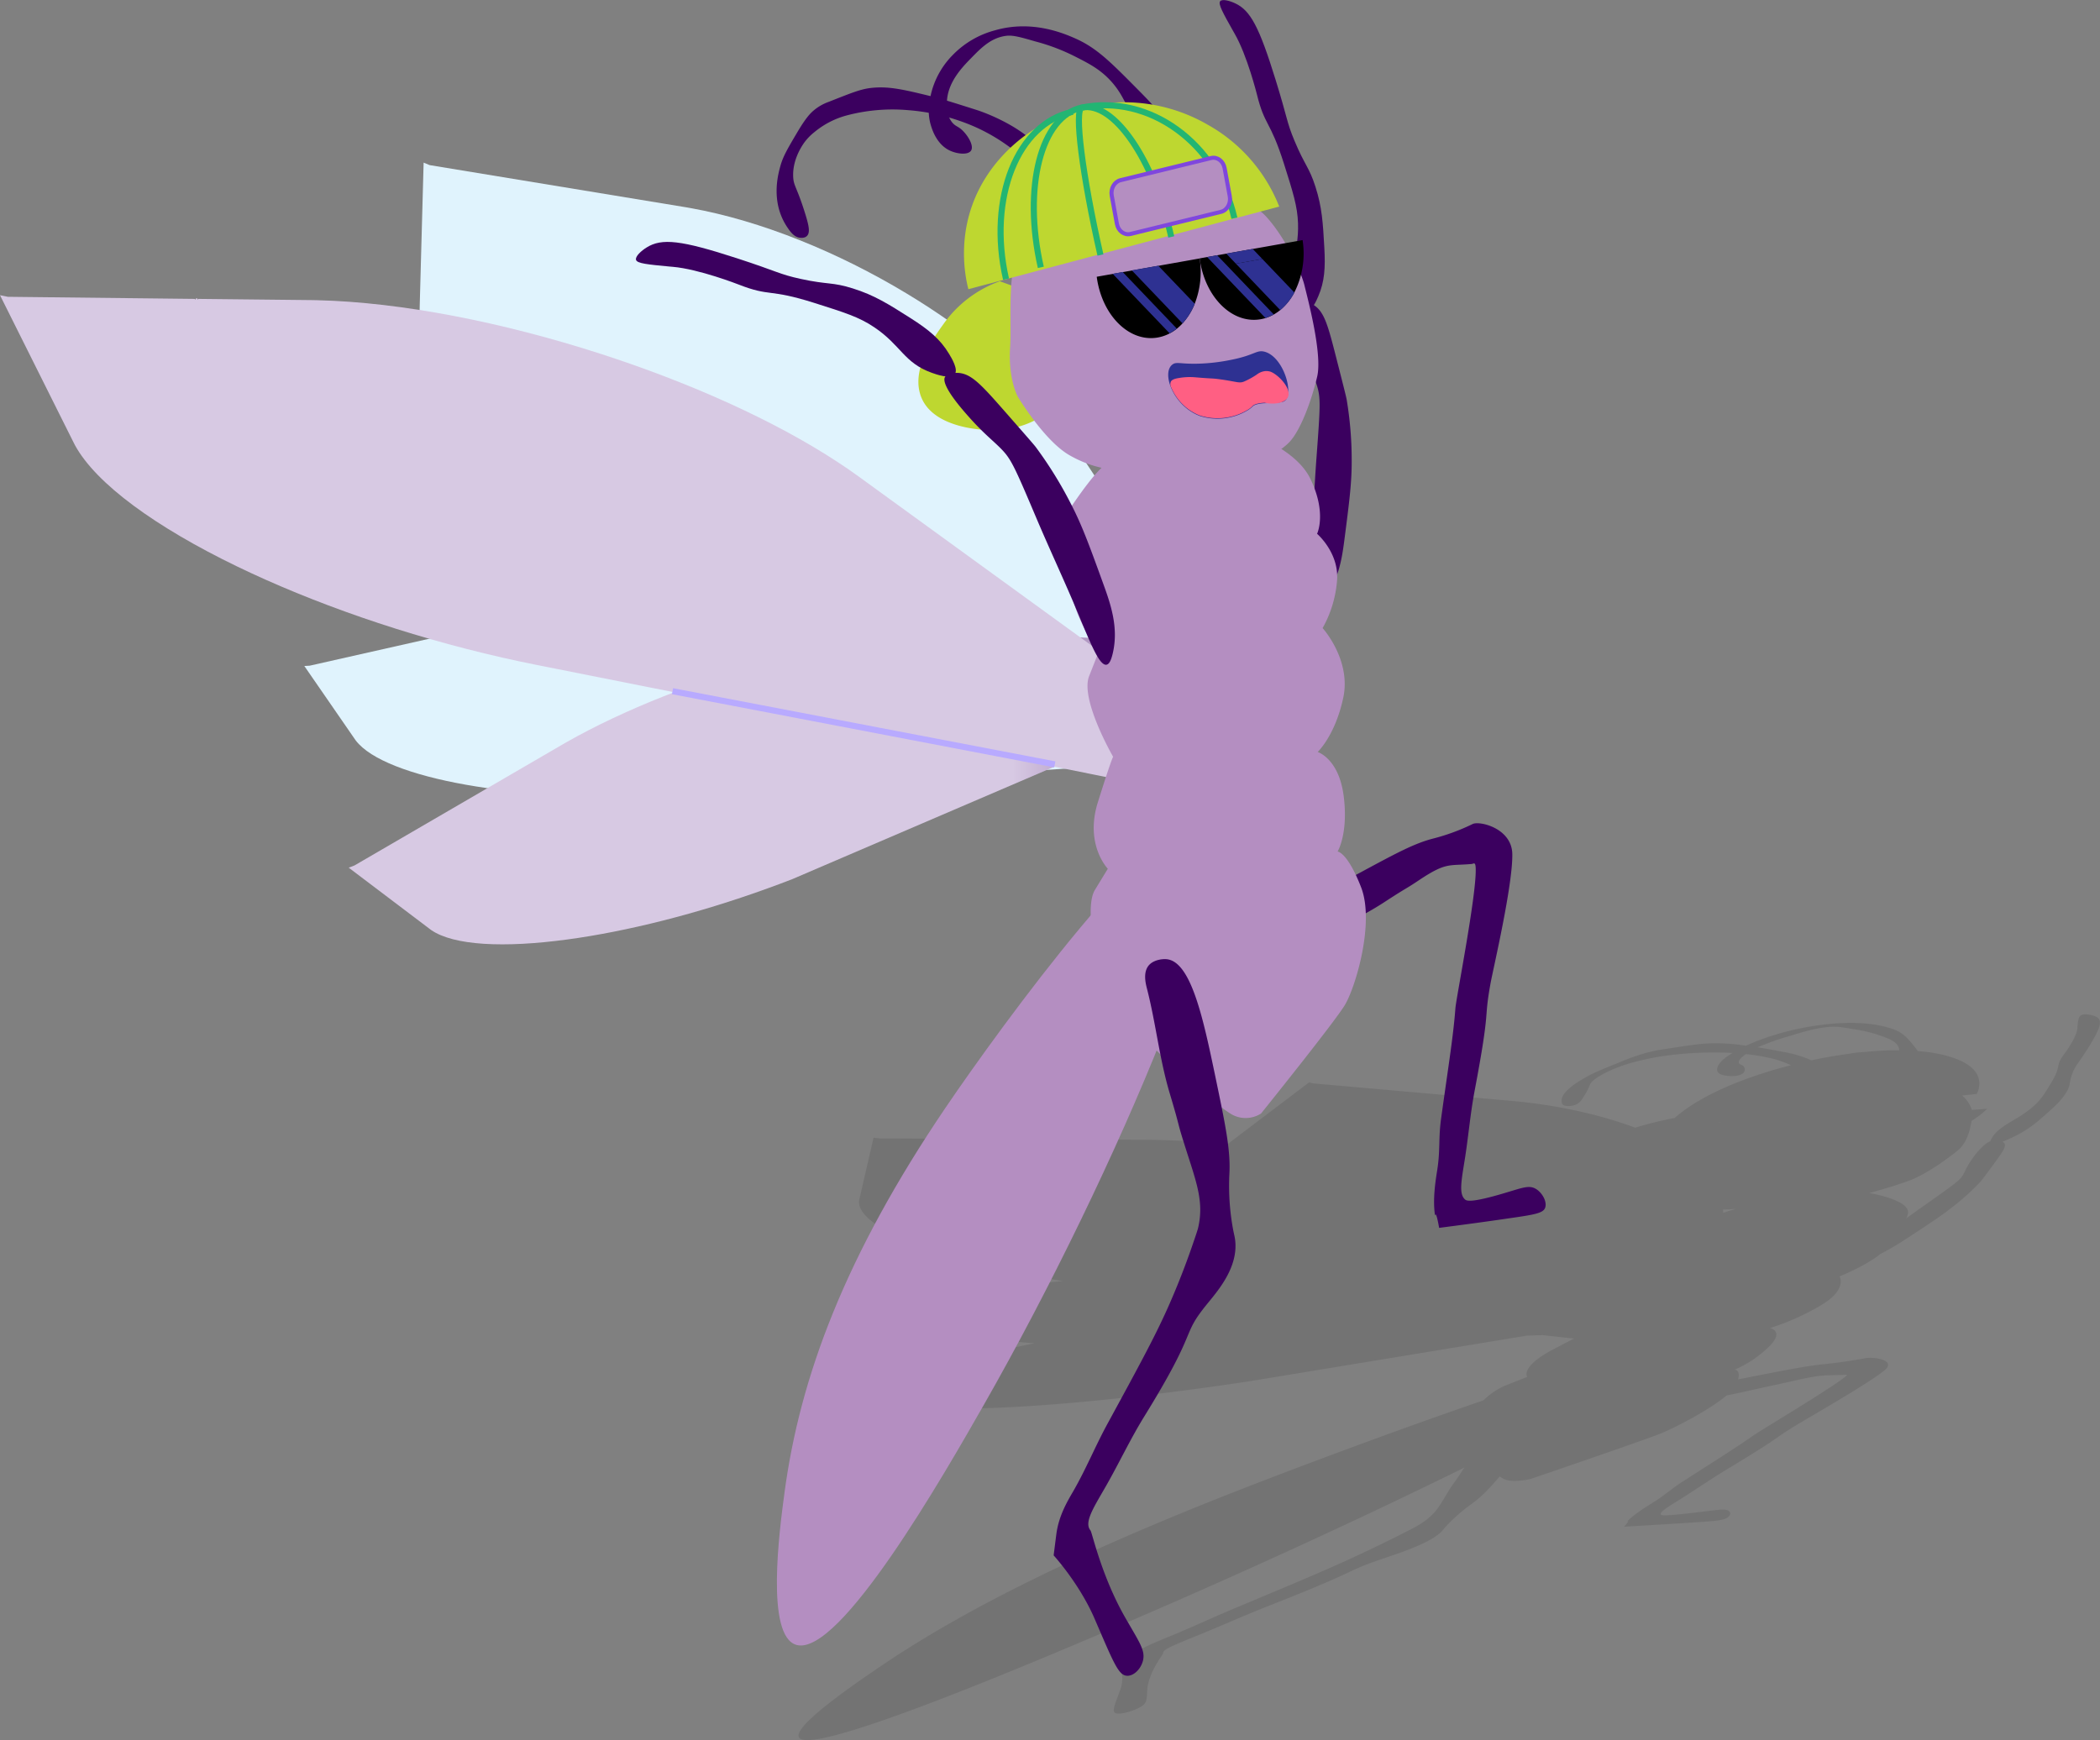 <svg xmlns="http://www.w3.org/2000/svg" xmlns:xlink="http://www.w3.org/1999/xlink" viewBox="0 0 1032.73 856"><rect x="0" y="0" width="1032.73" height="856" fill="#808080" stroke="none"/><defs><style>.cls-1{opacity:0.1;}.cls-11,.cls-12,.cls-2{fill:#b48ec1;}.cls-3{fill:#e0f3fd;}.cls-4{fill:url(#linear-gradient);}.cls-5{fill:#d7c9e3;}.cls-6{fill:#3b005f;}.cls-7{fill:#bed730;}.cls-8{fill:#2e3192;}.cls-10,.cls-9{fill:none;}.cls-10{stroke:#22b573;}.cls-10,.cls-11,.cls-12{stroke-miterlimit:10;}.cls-10,.cls-12{stroke-width:3px;}.cls-11{stroke:#7f47dd;stroke-width:2px;}.cls-12{stroke:#b8aaff;}.cls-13{fill:#ff5f83;}</style><linearGradient id="linear-gradient" x1="171.52" y1="387.54" x2="651.73" y2="387.54" gradientUnits="userSpaceOnUse"><stop offset="0" stop-color="#d7c9e3"/><stop offset="0.68" stop-color="#d7c9e3"/><stop offset="1" stop-color="#3b005f"/></linearGradient></defs><title>Asset 1</title><g id="Layer_2" data-name="Layer 2"><g id="New_Danny" data-name="New Danny"><path id="shadow" class="cls-1" d="M849.8,743c-1.84-.87-5.57-.22-15,.91-16.52,2-17.56,1.53-17.88,1.25-1.27-1.1,3.14-3.76,9.92-8,7.56-4.74,14.46-9.56,22.25-14.26,29.67-17.93,21.32-14,34.79-22.15,4.73-2.89,35-20.2,42.74-26.54,6.43-5.28-5.3-6.81-9.06-6.13-10.79,2-18.57,2.77-20.86,3-9.21,1-19.34,3-39.59,7l-2.36.46c1.35-4.72-1.67-4.79-1.67-4.79a56.32,56.32,0,0,0,16.94-11.37c7.74-7.73.4-9.07.4-9.07a121.16,121.16,0,0,0,25-11.17c13.25-7.79,9.24-14.26,9.24-14.26s11-4.37,18.76-10c.49-.36.94-.71,1.34-1.05A119.47,119.47,0,0,0,937,609.67c11.91-7.78,17.87-11.67,23.54-16.21A113.69,113.69,0,0,0,974.21,581c.55-.62,2.53-3.32,6.5-8.7,4.81-6.55,6.73-9.28,4.06-10.66,1.66-.64,3.26-1.39,4.22-1.83a58.89,58.89,0,0,0,15.19-10c5.81-5.07,9.46-8.25,12-12.48s1-4.32,3-9.42c1.6-4,2.74-4.45,7.79-12.52,6.85-11,7.3-14.27,2.69-15.72-1.57-.5-4.3-1-5.88-.41s-1.8,2.4-2.18,6.09c0,.24,0,.37,0,.54-.34,4.49-6.39,12.53-6.39,12.53-4.94,6.59-1,5.15-6.52,14.29-3.52,5.77-5.26,8.66-9.45,12.15-7.57,6.32-15.31,8.52-19.2,14.16a9,9,0,0,0-1.24,2.36c-1.57.67-4.43,2.5-8.44,8-3.33,4.54-3.74,6.51-5.1,8.72-1.61,2.6-3.65,4.1-18.92,14.87-3,2.11-5.93,4.22-8.85,6.33a10.58,10.58,0,0,0,.75-2c1.87-7.1-19-10.43-19-10.43s13.23-3.55,20.58-6.46,17.3-9.82,23.19-14.69c4.36-3.61,5.9-10.21,6.55-14.38a40.12,40.12,0,0,0,7.53-5.8l.13-.14-7.49.58a15.42,15.42,0,0,0-4.81-7.07l7.26-.81c1.29-2.77,4.28-11.19-9-16.74-2.41-1-8.44-3.42-20-4.33l-.76-1c-4.41-5.62-6.62-8.42-13.12-10.34-3.79-1.11-13.71-3.87-32-1.72a134.74,134.74,0,0,0-24.74,5.17,111.18,111.18,0,0,0-13.92,5.26,93.38,93.38,0,0,0-19.18-1.09c-4.8.25-10.38,1.16-21.38,2.84a73.22,73.22,0,0,0-8.38,1.71,108,108,0,0,0-12.86,4.55c-8.12,3.26-12.18,4.89-15.74,6.83-2.73,1.48-8.79,4.81-11.67,8.53a6.2,6.2,0,0,0-1.48,4c.11,1,.28,2.1,2.46,2.28a10,10,0,0,0,4.28-.57c2-.79,3-2.14,4.14-4,3.75-6,2.43-6,4.73-8,4-3.42,11.41-6.2,13.07-6.82a73.24,73.24,0,0,1,7.32-2.28A123.85,123.85,0,0,1,821.62,519a179,179,0,0,1,28.12-1.14L852,518c-2.37,1.42-5.23,3.33-6.63,5.52-.55.86-2.48,3.88,1.44,5.16,2.23.73,6.65,1,9.11,0s2.48-2.94,1.66-4-2-.87-2.38-1.73c-.62-1.34,1.68-3.14,2.8-4,.18-.14.38-.28.57-.41a87.4,87.4,0,0,1,10.55,1.65A49,49,0,0,1,880.73,524,222.31,222.31,0,0,0,855,532.18c-17,6.65-26.41,13.27-31.41,17.76a179.86,179.86,0,0,0-19.45,4.78c-16.71-6.22-37.09-10.92-58.83-13l-1.47-.14-98.15-8.65-1.88-.51-38.55,29.2c-.4.29-.79.58-1.15.87l-.19.17c-13.77-1.16-27.56-1.86-40.94-2l-2,0-48.19-.25c-1,.52.35-.53-.64,0,.52-.53-1.3.52-.79,0l-78.83-.41-2.93-.34-6.89,29.86a6.08,6.08,0,0,0-.2.9c-1.11,8,13.15,16.88,37.32,24.91,16.75,5.56,38.31,10.71,62.83,14.85L465,635.64l-2.35.06,2.44,14.86a2.26,2.26,0,0,0,.08.44c1.22,3.91,14.57,7.09,35.35,9.08,2.6.25,5.33.48,8.16.7l-76.47,15.87-3,.45,18.28,12.44c.18.12.36.25.57.37,5.55,3.17,26.19,3.69,55.33,1.93,27.12-1.64,61.69-5.25,98.33-10.5,4.2-.6,8.46-1.23,12.71-1.88L751,657l7.62-.23,15.41,1.7c-2.53,1.31-5.81,3-10.07,5.25-16.56,8.67-12.91,13.59-12.91,13.59l-11,4.36a34.94,34.94,0,0,0-10.51,7.18c-42.65,14.58-91.23,32.88-116.4,42.66C526.4,765.22,472,793.19,432.56,820c-12.86,8.75-49.17,33.47-37.64,35.81,16,3.24,114.51-38.64,151.22-54.25,58.1-24.71,123-54.44,174-79.64-.35.5-.68,1-1,1.49-4.73,7.34-4,5.47-6.87,10.2-4.77,7.73-6.24,11.76-15.89,17.33-.92.53-2.92,1.55-6.92,3.57-12.41,6.29-22.8,11.08-27.58,13.26-13,5.91-26.94,11.75-54.9,23.45-10.83,4.53-20.83,9.28-31.83,13.76-5.17,2.11-12.41,5-18.18,8.67l-7,4.59a15.63,15.63,0,0,1,.95,13c-3.27,8.78-4.54,11.5-1.28,11.69,2.94.17,8.26-1.5,11.22-3.26,3.46-2,3-3.77,3.36-8.62.63-8.52,8-17.52,7.84-17.92-.72-1.56,6.22-4.29,17-8.67,12-4.88,23.29-10,35.52-14.78,46.65-18.35,35.63-16.2,55.47-22.94,8-2.73,23.08-7.59,28.78-13.26.9-.9.93-1.18,2.66-3.06a85.83,85.83,0,0,1,12.33-10.7c5-3.67,8.57-7.44,13.67-13.42a16.17,16.17,0,0,0,2.76,1.51c4.4,1.65,12.48-.28,12.48-.28s54.4-18.58,63.59-22.22c7.23-2.86,24.25-11.7,32.81-18.88q5.28-1.05,10.58-2.24c15.15-3.42,11.19-2.39,21-4.64,16-3.67,16-2.83,26.16-3.23,1,0,2.49-.62.15,1.25-7.28,5.81-41.58,26.32-44.49,28.37-7.9,5.59-17,11.27-34.52,22.54-6.77,4.36-8.5,6.5-15.43,10.85-3.26,2-9.42,5.91-12.47,9.18,0,0,2.07-1.4-1.44,2.5,0,0,15.49-.89,28.12-1.7,15.34-1,19.91-1.19,22.37-2.57C851.3,745.51,851.38,743.79,849.8,743Zm-2.48-148c3.88-.07,6.52-.35,6.52-.35s-1.59.35-6.36,1.92ZM846,552l-.38.17-.38-.09Zm33.09-34.16c-7.21-1.37-11.22-2.13-14.69-2.66a128.73,128.73,0,0,1,15.43-5.49c7-2.12,13.73-4.19,20.61-4.59,3.2-.19,5.82.26,11.07,1.15a71.88,71.88,0,0,1,12.31,2.87c4.48,1.57,7.84,2.75,9.41,5.16a4.72,4.72,0,0,1,.77,2.35c-1,0-2,0-3.13,0-4.47.09-9.15.38-14,.86l-2.79.21,0,.08H914l.09-.09c-1.59.14-3.24.38-4.91.69-6.06.81-12.25,1.89-18.41,3.2A53.48,53.48,0,0,0,879.08,517.86Z"/><path class="cls-2" d="M592.81,405.2c-20.91-9.64-100.21,99-127.72,139.55-49.42,72.9-71.66,132.62-79.27,189.34-2.48,18.5-9.49,70.77,5.86,75.06,21.33,6,72.82-84.24,92-117.84C548.42,577.91,616.92,416.32,592.81,405.2Z"/><g id="wings"><path class="cls-3" d="M596.77,373.43,328.93,390.61c-3.72.24-7.45.43-11.14.58-32.25,1.32-63.43-.69-88.56-5.15-27-4.78-47.12-12.4-54.25-21.76-.27-.35-.51-.71-.75-1.07l-24.57-35.6,2.63-.15L253.66,304.6l1.54-.33c28-6,62-8.24,94.38-6.93,29.68,1.2,58.05,5.35,79.28,12.21,2.35.76,4.62,1.56,6.79,2.39l126.23,48.17c2.37.91,4.6,1.84,6.62,2.8l.44-.1Z"/><path class="cls-3" d="M649.66,402.91,350,279.94c-4.17-1.7-8.31-3.49-12.37-5.32-35.49-16-67.21-36.65-90.52-57.76-25.06-22.68-40.53-46-40.74-64.76,0-.71,0-1.41.05-2.11l1.91-70,2.93,1.23L337.58,102l1.92.34c34.7,6.2,72.75,21.75,106.3,42,30.76,18.52,57.78,41,75,63.7,1.91,2.52,3.71,5.05,5.36,7.57l96.74,146.79c1.81,2.77,3.45,5.48,4.86,8.13l.54.09Z"/><path class="cls-4" d="M651.73,320,389.56,432.49c-4,1.55-8,3.05-12,4.49-34.76,12.6-69.53,21.25-98.55,25.16-31.18,4.22-55.84,3-66.93-4.62-.42-.28-.81-.58-1.19-.89l-39.4-29.81,2.82-1.08L277,366l1.57-.9c28.5-16.2,64.83-30.37,100.65-40.19,32.84-9,65.3-14.38,90.9-14.35,2.85,0,5.61.08,8.26.22l154.87,8.09c2.91.16,5.67.39,8.22.72l.44-.25Z"/><path class="cls-5" d="M617.79,376.35h-.64c-3-2.48-6.25-5-9.74-7.54L422,234.21q-4.77-3.47-10-6.88c-31.2-20.5-73-39.19-116.73-53.31-47.72-15.41-97.85-25.38-139.27-26.34l-2.29-.05-56.2-.6c-.38,1.24-.37-1.28-.75,0-.16-1.26-.74,1.26-.91,0L3.88,146,0,145.21l35.74,71.57c.34.72.7,1.43,1.09,2.15,10.37,19.1,39.94,40.44,79.69,59.68,37,17.91,82.94,34.05,130.51,44.87,5.45,1.24,11,2.42,16.45,3.52L274,329.09c135.85,27.14,187.59,36.5,273.77,53.91,25.3,5.11,63.66,12.95,110.95,23Z"/></g><path class="cls-6" d="M629.39,460.84a8.72,8.72,0,0,0,3.84,5.66c3.53,1.92,7.93-.74,9.88-1.91,12.28-7.35,25.55-12.89,37.55-20.73,12.55-8.19,9.46-5.72,17.51-11.11C711.32,424,712.6,426,723.73,425c1.06-.09,2-1.49,2,3,.08,13.93-9.64,63.07-10,68-1,13.38-3.24,27-7,54-1.45,10.46-.33,15.59-2,26-.78,4.89-2.25,14.17-1,22,0,0,.36-3.34,2,6,0,0,16.64-2.13,30.08-4.08,16.32-2.37,21.33-2.85,22.16-6.15.76-3-1.67-7.12-4.59-8.9-3.41-2.09-6.79-.55-16,2.17-16.22,4.79-18.11,3.66-18.9,3-3.07-2.62-1.86-9-.22-19.17,1.83-11.34,2.77-22.9,4.9-34.17,8.14-43,4.29-33.42,7.87-53.09,1.26-6.91,11-48.4,10.68-63.59-.29-12.66-16.13-16.33-19.47-14.69a101.27,101.27,0,0,1-19.75,7.24c-9.19,2.42-18,7.19-35.65,16.71C648.81,440.07,627.65,451.5,629.39,460.84Z"/><path class="cls-7" d="M491.69,138.35a57.74,57.74,0,0,0-27.77,21.13c-4.7,6.54-15.06,20.93-11.57,33.81,5,18.53,34.4,18.34,35.87,18.31,5.19-.1,24.39-.46,37-19.72,10.23-15.58,9.55-33.44,9.26-38"/><path class="cls-6" d="M636.83,143.82c-3.76-13.53,2-18.78,1.51-33.93-.27-8.37-2.48-15.29-6.85-29.13-6.92-21.89-9.44-18.44-13.35-34.24,0,0-4.79-19.28-11-30-.24-.41-.4-.7-.73-1.28-5-8.85-7.41-13.29-6.39-14.6s4.86-.22,7.42,1c7.46,3.49,11.76,11.39,19.89,37.68,6,19.35,5.29,20.4,9.3,30,5.11,12.23,7.16,12.79,10.29,22.58,3.24,10.13,3.67,17.75,4.35,29.91.56,9.8.15,16.75-3,24-.94,2.19-3.21,7.46-5.92,7.34C639.36,152.9,637.41,145.92,636.83,143.82Z"/><path class="cls-6" d="M639.61,148.64c1.86-1.16,4.76.43,5.76,1,5.71,3.14,7.47,9.56,11.67,26,3.3,12.91,4.94,19.37,5.21,20.86a180,180,0,0,1,2.48,29.9c.06,10.86-1.14,20.19-3.55,38.84-1.29,10-2.93,20.84-10.72,29.53-2.5,2.78-4,3.52-5.05,3.18-3.19-1.05-2.1-11.85-.92-26.54,1.24-15.42,1.78-30.89,2.93-46.32,1.92-25.82,2.1-29.4.16-35.62-1.66-5.3-4.08-10-6.86-20.91C636.32,151.38,638.77,149.16,639.61,148.64Z"/><path class="cls-2" d="M607.15,210.48s29,8,37.24,25,3.32,27.1,3.32,27.1,10.61,9.05,9.86,22.48a56.88,56.88,0,0,1-7.14,23.9s14.11,15.5,10.17,34.17S648,369.91,648,369.91s10.45,3.2,12.8,21.73-3,27.24-3,27.24,4.82.23,11.57,17.62-2.75,49.26-8.07,58-41.14,53.24-41.14,53.24a14,14,0,0,1-14,.67c-7.51-3.95-47.25-36.41-58.58-58.51s-13.42-45.1-9.16-52.08l6.38-10.47s-11.42-11.77-4.94-32.56,7.54-22.54,7.54-22.54-16.31-28.18-11.8-39.64l4.51-11.45s-14.27-21.35-13.52-34.78l.75-13.44s-10.61-9,.44-25.12,15-18.58,15-18.58"/><path class="cls-2" d="M548.76,231.08s-10.63-.06-23-7.26-25.21-28.64-25.21-28.64-4.83-8.58-3.81-24.25-3-45.61,10.28-58.36,7.32-8.51,22.23-17S550.32,90,550.32,90a76.91,76.91,0,0,1-17.06-11.5,46.77,46.77,0,0,1-11.13-15.74s4.51-1.4,13.76,2.93,10.85,7.19,10.85,7.19-1.56-1.44-.23-7.13,2.86-5.68,2.86-5.68,9-2.8,15.5,10.06,6.76,21.41,6.76,21.41l10.67,1.49s30.46,3,39.89,13,17.57,27.18,19.31,34.31,8.87,33.79,6.26,44.92c-2.67,11.39-8.24,27-14.14,32.7s-17.85,11.3-17.85,11.3"/><path class="cls-8" d="M605.44,177a92.61,92.61,0,0,1-16.24,1.9c-8.86.22-10.61-1.08-12.6.39-2.7,2-2.69,6.73-.6,11.65a26,26,0,0,0,6.89,9.39,24.5,24.5,0,0,0,7,4.24,28.65,28.65,0,0,0,24-2.93c.62-.4,1.16-.84,1.16-.84a12.17,12.17,0,0,0,1-.88c1.37-1.42,5.79-1.58,5.79-1.58,5.66-.19,8.48-.29,9.64-.93,5.23-2.89,0-21.84-9.62-24.41C617.86,172,617.08,174.71,605.44,177Z"/><path class="cls-9" d="M604.13,176.09a91.51,91.51,0,0,1-16,3.28c-8.8,1-10.66-.17-12.52,1.46-2.51,2.21-2.1,6.95.4,11.67a26.06,26.06,0,0,0,7.66,8.77,24.51,24.51,0,0,0,7.31,3.62,28.62,28.62,0,0,0,23.67-5,14.32,14.32,0,0,0,1.09-.93c.5-.5.81-.9.87-1,1.24-1.54,5.64-2.07,5.64-2.07,5.61-.68,8.42-1,9.52-1.75,5-3.33-1.89-21.76-11.67-23.5C616.07,170,615.53,172.79,604.13,176.09Z"/><path d="M539.38,136.4c2.59,18.84,16,32.1,30,29.62a20.19,20.19,0,0,0,5.82-2h0a21.21,21.21,0,0,0,3.55-2.32,25.92,25.92,0,0,0,2.77-2.59,31.81,31.81,0,0,0,6-9.65,43.4,43.4,0,0,0,2.5-22c0-.12,0-.22,0-.33l-50.63,9C539.35,136.18,539.36,136.29,539.38,136.4Z"/><path d="M590,127.42c2.59,18.83,16,32.09,30,29.61a19.45,19.45,0,0,0,2.31-.56,19.72,19.72,0,0,0,4.09-1.76,23.11,23.11,0,0,0,3.17-2.17,28.44,28.44,0,0,0,6.94-8.65,42.25,42.25,0,0,0,4.11-25.46c0-.11,0-.22,0-.33l-50.63,9C590,127.2,590,127.3,590,127.42Z"/><polygon class="cls-8" points="578.77 161.68 552.11 133.8 547.18 134.68 575.22 164 575.22 164 578.77 161.68"/><path class="cls-8" d="M556.6,133l24.94,26.08a31.81,31.81,0,0,0,6-9.65L569.6,130.7Z"/><polygon class="cls-8" points="622.35 156.47 593.64 126.43 598.57 125.56 626.44 154.71 622.35 156.47"/><polygon class="cls-8" points="616.06 122.45 620.77 127.39 607.77 129.69 603.06 124.76 616.06 122.45"/><path class="cls-8" d="M607.77,129.69l21.84,22.85a28.44,28.44,0,0,0,6.94-8.65l-15.78-16.5Z"/><path class="cls-6" d="M510.5,71.92C499.55,60.2,480.63,54.2,480.63,54.2,469,50.5,463.14,48.65,458,47.38c-14-3.41-21.12-5.1-29.87-4.09-5.2.6-10.33,2.79-20.61,6.82a23.82,23.82,0,0,0-7.21,4.09c-1.91,1.59-4.09,3.9-8.24,10.9-4.63,7.82-6.94,11.73-8.24,16.36-1,3.55-3.13,11.54-1,20.45a30.66,30.66,0,0,0,4.12,9.55c1.57,2.36,3.38,5,6.18,5.45.54.08,3,.46,4.12-1.36s.32-5.14-1-9.55c-4.37-14.26-6-14.37-6.18-19.08-.37-8.19,4.14-14.87,5.15-16.36a25.91,25.91,0,0,1,5.15-5.46,41.82,41.82,0,0,1,15.46-8.17,88,88,0,0,1,30.9-2.73,100.48,100.48,0,0,1,25.76,5.45A89.58,89.58,0,0,1,494,70.56c3.08,2.14,11.33,8.18,11.33,8.18h0s6.63-.19,7.21-2.73C512.89,74.58,511.24,72.71,510.5,71.92Z"/><path class="cls-6" d="M572.51,61.69c1.75-2.81-7.34-12-13.19-17.89C546,30.35,539.32,23.62,529,19c-6-2.67-21.56-9.29-39.56-4.12a45,45,0,0,0-21.1,12.38,40.67,40.67,0,0,0-10.56,19.25c-.77,3.51-1.89,8.86,0,15.14.63,2.06,2.82,9.31,9.24,12.38,3.65,1.74,9.14,2.35,10.55,0s-1.44-7.07-4-9.63c-2.29-2.34-3.56-2.08-5.27-4.13-2.69-3.21-2.66-7.52-2.64-9.63.08-9.9,7.45-17.47,11.87-22,4.95-5.08,9.77-10,17.14-11,3.44-.45,7.13.61,14.51,2.75a97.6,97.6,0,0,1,18.46,6.88c7.5,3.77,13.12,6.6,18.47,12.38C554.61,48.84,553.63,56,562,60.31,566,62.4,571.39,63.49,572.51,61.69Z"/><g id="hat"><path class="cls-7" d="M629.09,101.62,476.22,142.26c-1.5-5.92-6.91-30.27,8.42-54.74,13.54-21.6,38.7-36,65.24-37.17a82.11,82.11,0,0,1,44.29,11.14A79.23,79.23,0,0,1,629.09,101.62Z"/><path class="cls-10" d="M607.05,107.31c-8.4-36.91-41.95-61.23-75-54.39"/><path class="cls-10" d="M576,116.55c-8.73-38.39-28.39-66.85-44-63.63"/><path class="cls-10" d="M541.17,125.44c-8.94-39.28-13-71.72-9.13-72.52"/><path class="cls-10" d="M511.85,131.51c-8.94-39.29.09-74.44,20.19-78.59"/><path class="cls-10" d="M494.74,137.3c-9.07-39.88,5.62-76.71,32.85-82.34"/><path class="cls-11" d="M600.47,104.2,555.9,115.1c-3,.73-6-1.5-6.63-5l-2.54-13.83c-.64-3.46,1.3-6.9,4.3-7.63l44.58-10.9c3-.73,6,1.5,6.63,5l2.54,13.83C605.42,100,603.48,103.47,600.47,104.2Z"/></g><path class="cls-6" d="M573.86,471.86c-2.19-.24-6,.27-8.37,2.44-3.68,3.43-2.08,9.53-1.39,12.22,4.35,17,6.11,34.48,11.15,51.32,5.27,17.6,3.43,13.11,7,24.43,5.8,18.53,10,28.2,7,41.55-.29,1.27-1.12,3.69-2.79,8.55-5.17,15.07-10.2,26.55-12.54,31.77-6.38,14.16-14,28.17-29.27,56.2-5.92,10.86-10.55,22.25-16.73,33-2.9,5-7.08,11.94-8.36,20.77,0,0-.07.42-1.4,11,0,0,12.68,13.86,20.15,31.19,9.07,21,11.57,27.54,15.62,28,3.66.41,7.38-3.59,8.24-7.79,1-4.9-2.05-9-8.73-20.66-11.75-20.43-16.35-42-17.16-43-3.11-3.75.92-10.29,7-20.77,6.76-11.7,12.39-23.9,19.52-35.43,27.18-44,17.55-38.83,30.66-55,5.31-6.54,15.64-18.17,13.94-31.76-.27-2.16-.65-2.84-1.39-7.34a117.77,117.77,0,0,1-1.4-25.65c.51-11.61-2-23.63-7-47.65C591.9,502,585.92,473.19,573.86,471.86Z"/><path class="cls-6" d="M458.27,183.4c-13.91-5-15-13.48-28.4-22.46-7.39-5-14.67-7.25-29.22-11.87-23-7.31-21.52-2.88-37.48-9.13,0,0-19.49-7.63-32.45-8.7l-1.53-.13c-10.58-1-15.88-1.51-16.4-3.26s2.69-4.56,5.24-6.14c7.44-4.62,16.82-3.63,44.34,5.32,20.25,6.58,20.74,7.85,31.43,10.18,13.59,2.95,15.29,1.43,25.59,4.67,10.68,3.35,17.51,7.69,28.41,14.62,8.8,5.59,14.56,10.28,18.94,17.59,1.33,2.22,4.54,7.56,2.82,9.95C467.61,186.74,460.43,184.17,458.27,183.4Z"/><path class="cls-6" d="M464.72,185.46c1.15-2.09,4.61-2.06,5.81-2.05,6.84.05,11.65,5.34,23.7,19.07,9.45,10.78,14.18,16.17,15.16,17.47a196.63,196.63,0,0,1,17.13,27.65c5.45,10.48,9,20.14,16,39.46,3.78,10.39,7.63,21.71,4.74,34.2-.92,4-1.93,5.49-3.09,5.71-3.47.66-7.82-10.36-14-25.21-6.5-15.58-13.68-30.84-20.28-46.37-11-26-12.64-29.57-17.53-34.58-4.16-4.26-8.74-7.57-16.71-16.65C463,189.83,464.2,186.41,464.72,185.46Z"/><line class="cls-12" x1="330.73" y1="340" x2="518.73" y2="376"/><path class="cls-13" d="M611.87,187.66c-2.4,1-3.35.15-11-.94-5.51-.79-3.31-.28-12.95-1.11a31.22,31.22,0,0,0-8.05.32c-2.23.35-3.62.82-4.14,1.93a3.54,3.54,0,0,0,.3,2.84,26.12,26.12,0,0,0,6.88,9.39,25,25,0,0,0,7,4.24,28.65,28.65,0,0,0,24-2.93,13.46,13.46,0,0,0,1.15-.84,9,9,0,0,0,.95-.88c1.38-1.43,5.8-1.58,5.8-1.58,5.21,1.05,10,.08,11.44-2.59,2.38-4.43-5.4-12-8.94-12.81a8,8,0,0,0-2-.17,8.12,8.12,0,0,0-4.16,1.65A37.58,37.58,0,0,1,611.87,187.66Z"/></g></g></svg>